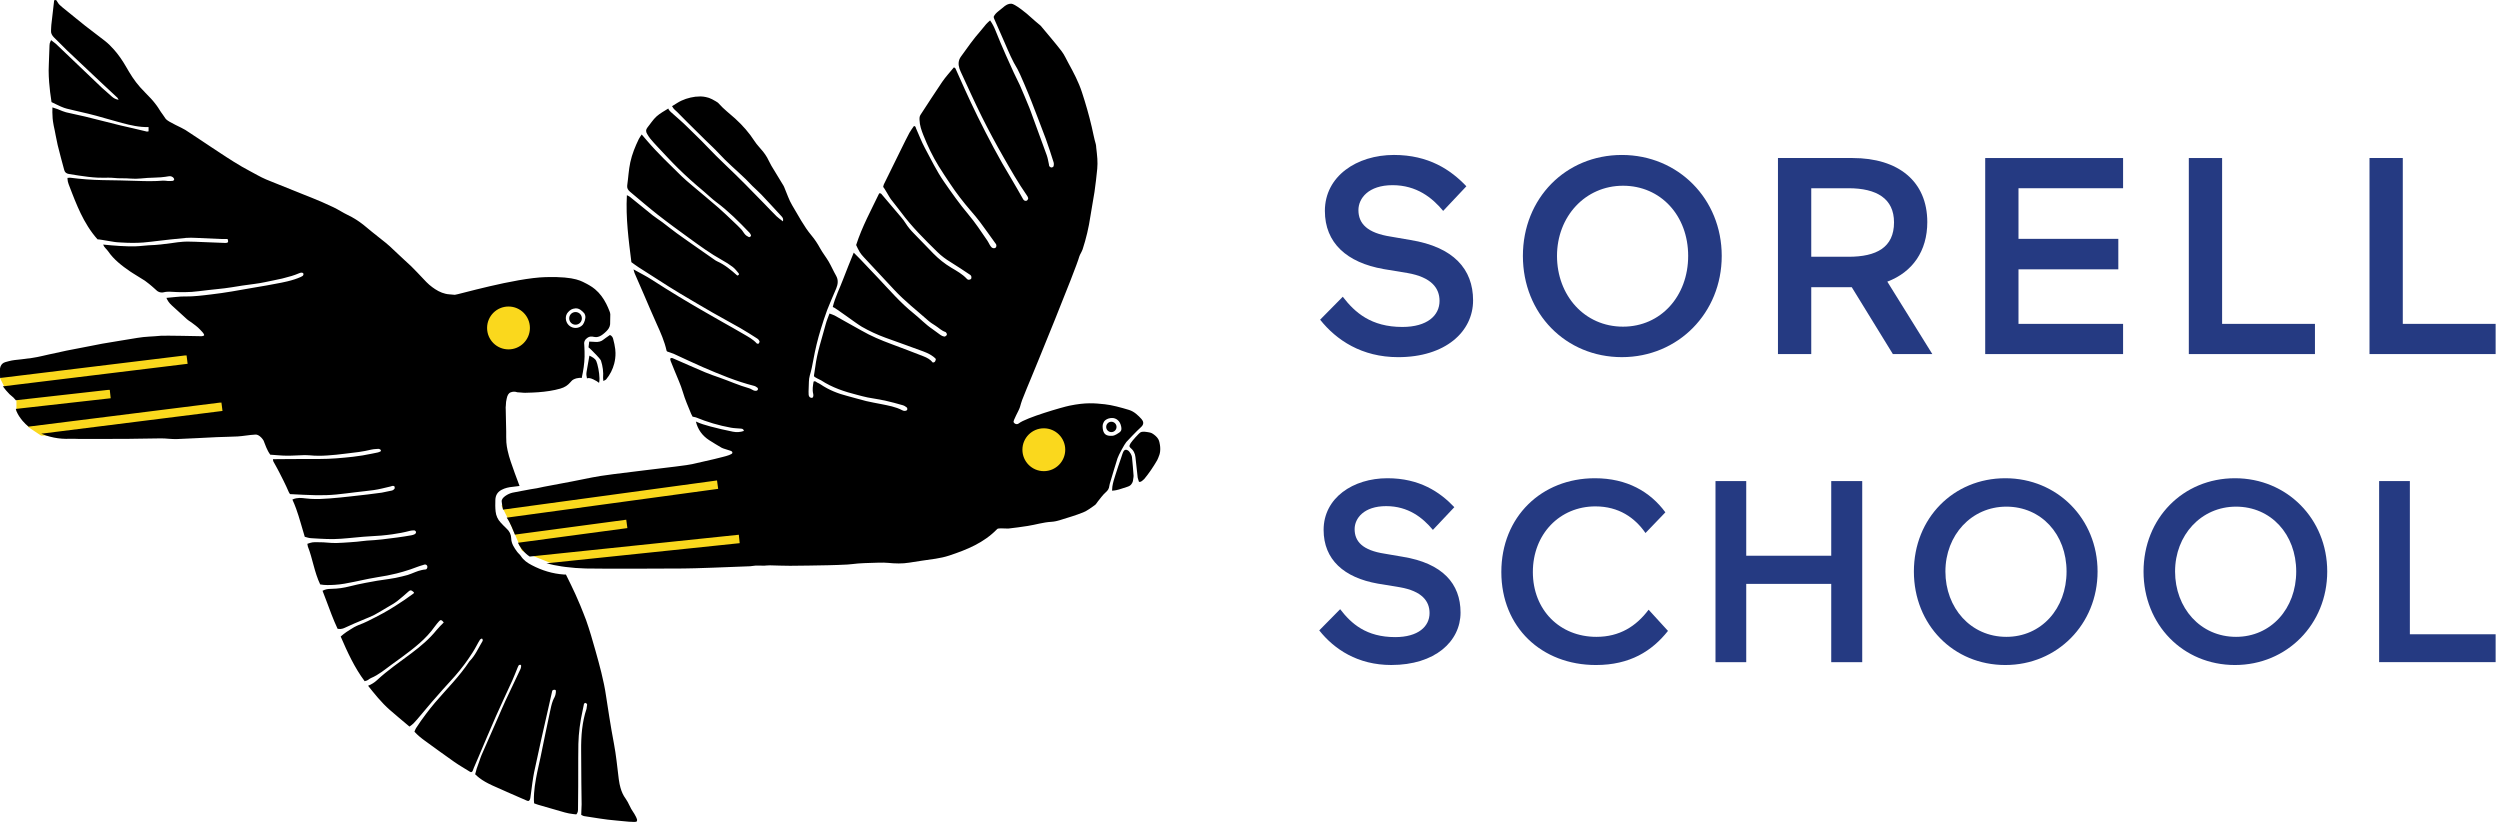 <svg xmlns="http://www.w3.org/2000/svg" width="146" height="48" viewBox="0 0 146 48" fill="none"><g clip-path="url(#clip0_40_3267)"><circle cx="60.96" cy="26.88" r="1.92" fill="#FAD81D"></circle><circle cx="29.76" cy="19.68" r="1.92" fill="#FAD81D"></circle><path d="M29.76 30.48L29.28 29.52L42.48 27.6L46.32 30.72L42.24 32.64L32.16 32.88L30.96 32.4L30.48 32.16L29.76 30.48Z" fill="#FAD81D"></path><path d="M0 22.08L1.68 21.36L7.68 20.16L11.04 20.4L13.68 20.88L15.12 22.8L14.4 25.2L2.4 25.44L1.68 24.96L0.96 24V23.28L0.24 22.56L0 22.08Z" fill="#FAD81D"></path><path d="M80.802 15.713C78.663 15.338 77.373 14.194 77.373 12.317C77.373 10.291 79.234 9.049 81.406 9.049C83.431 9.049 84.722 9.915 85.636 10.879L84.281 12.317C83.644 11.548 82.73 10.814 81.325 10.814C79.92 10.814 79.332 11.582 79.332 12.268C79.332 13.052 79.838 13.607 81.228 13.819L82.37 14.016C84.885 14.424 86.028 15.714 86.028 17.543C86.028 19.372 84.412 20.858 81.652 20.858C79.528 20.858 78.043 19.862 77.095 18.67L78.418 17.33C79.12 18.245 80.068 19.094 81.897 19.094C83.351 19.094 84.069 18.424 84.069 17.575C84.069 16.824 83.595 16.187 82.191 15.943L80.802 15.714V15.713Z" fill="#253A82"></path><path d="M94.784 19.077C96.988 19.077 98.589 17.297 98.589 14.945C98.589 12.593 96.988 10.847 94.784 10.847C92.58 10.847 90.929 12.643 90.929 14.945C90.929 17.247 92.53 19.077 94.784 19.077ZM94.718 9.05C98.001 9.05 100.549 11.615 100.549 14.946C100.549 18.276 98.001 20.857 94.718 20.857C91.436 20.857 88.937 18.31 88.937 14.946C88.937 11.581 91.436 9.05 94.718 9.05Z" fill="#253A82"></path><path d="M105.777 10.993V14.995H107.949C109.582 14.995 110.611 14.455 110.611 12.986C110.611 11.597 109.599 10.993 107.949 10.993H105.777ZM108.145 16.774H105.777V20.678H103.833V9.229H108.194C110.856 9.229 112.554 10.585 112.554 12.969C112.554 14.668 111.688 15.893 110.219 16.448L112.848 20.678H110.544L108.144 16.774H108.145Z" fill="#253A82"></path><path d="M115.936 9.229H123.988V10.993H117.88V13.949H123.71V15.729H117.88V18.914H123.988V20.678H115.936V9.229Z" fill="#253A82"></path><path d="M127.827 9.229H129.771V18.914H135.193V20.678H127.827V9.229Z" fill="#253A82"></path><path d="M138.379 9.229H140.323V18.914H145.745V20.678H138.379V9.229Z" fill="#253A82"></path><path d="M80.467 34.084C78.49 33.737 77.299 32.681 77.299 30.946C77.299 29.075 79.019 27.929 81.025 27.929C82.897 27.929 84.089 28.728 84.933 29.619L83.681 30.946C83.092 30.237 82.248 29.558 80.951 29.558C79.653 29.558 79.11 30.267 79.11 30.901C79.11 31.625 79.578 32.138 80.86 32.334L81.917 32.515C84.24 32.892 85.296 34.084 85.296 35.773C85.296 37.462 83.802 38.836 81.252 38.836C79.29 38.836 77.918 37.916 77.044 36.815L78.265 35.577C78.913 36.422 79.789 37.207 81.479 37.207C82.821 37.207 83.486 36.588 83.486 35.804C83.486 35.11 83.048 34.522 81.751 34.295L80.468 34.084H80.467Z" fill="#253A82"></path><path d="M97.409 36.846C96.475 38.022 95.192 38.837 93.201 38.837C90.032 38.837 87.678 36.634 87.678 33.406C87.678 30.177 90.032 27.929 93.14 27.929C95.011 27.929 96.369 28.712 97.258 29.92L96.097 31.128C95.479 30.238 94.543 29.573 93.171 29.573C91.089 29.573 89.519 31.188 89.519 33.406C89.519 35.623 91.089 37.192 93.231 37.192C94.588 37.192 95.554 36.573 96.279 35.607L97.41 36.845L97.409 36.846Z" fill="#253A82"></path><path d="M106.944 34.099H101.98V38.671H100.185V28.095H101.98V32.455H106.944V28.095H108.754V38.671H106.944V34.099Z" fill="#253A82"></path><path d="M117.172 37.192C119.209 37.192 120.687 35.548 120.687 33.375C120.687 31.202 119.209 29.588 117.172 29.588C115.136 29.588 113.612 31.248 113.612 33.375C113.612 35.503 115.09 37.192 117.172 37.192ZM117.111 27.929C120.144 27.929 122.498 30.297 122.498 33.375C122.498 36.453 120.144 38.837 117.111 38.837C114.079 38.837 111.771 36.484 111.771 33.375C111.771 30.267 114.079 27.929 117.111 27.929Z" fill="#253A82"></path><path d="M130.584 37.192C132.621 37.192 134.099 35.548 134.099 33.375C134.099 31.202 132.621 29.588 130.584 29.588C128.548 29.588 127.024 31.248 127.024 33.375C127.024 35.503 128.502 37.192 130.584 37.192ZM130.523 27.929C133.555 27.929 135.91 30.297 135.91 33.375C135.91 36.453 133.556 38.837 130.523 38.837C127.49 38.837 125.183 36.484 125.183 33.375C125.183 30.267 127.491 27.929 130.523 27.929Z" fill="#253A82"></path><path d="M138.941 28.095H140.736V37.041H145.745V38.67H138.941V28.095Z" fill="#253A82"></path><path d="M65.199 25.367C65.124 25.411 65.034 25.448 64.947 25.452C64.579 25.474 64.436 25.335 64.399 25.012C64.377 24.814 64.413 24.739 64.478 24.619C64.501 24.584 64.531 24.556 64.562 24.531C64.669 24.448 64.814 24.411 64.942 24.411C65.171 24.409 65.399 24.56 65.471 24.884C65.534 25.164 65.452 25.219 65.199 25.367ZM60.959 27.515C60.269 27.515 59.709 26.956 59.709 26.264C59.709 25.572 60.269 25.013 60.959 25.013C61.65 25.013 62.21 25.573 62.21 26.264C62.21 26.954 61.65 27.515 60.959 27.515ZM66.679 24.489C66.468 24.258 66.24 24.034 65.935 23.94C65.466 23.797 64.934 23.653 64.523 23.609C63.907 23.545 63.42 23.495 62.455 23.692C62.044 23.776 59.922 24.391 59.502 24.723C59.451 24.764 59.394 24.776 59.341 24.765C59.285 24.755 59.233 24.72 59.197 24.659C59.146 24.567 59.494 24.005 59.566 23.772C59.608 23.635 59.639 23.495 59.692 23.363C59.869 22.916 60.048 22.471 60.236 22.029C60.322 21.828 62.838 15.703 63.03 14.983C63.049 14.909 63.094 14.842 63.128 14.772C63.161 14.701 63.201 14.633 63.225 14.56C63.431 13.931 63.582 13.289 63.679 12.633C63.748 12.158 63.848 11.687 63.918 11.212C63.983 10.762 64.034 10.31 64.079 9.858C64.098 9.666 64.095 9.469 64.085 9.274C64.073 9.054 64.042 8.835 64.019 8.616C64.012 8.551 64.014 8.484 63.995 8.422C63.896 8.087 63.835 7.741 63.755 7.4C63.596 6.72 63.402 6.047 63.183 5.381C62.989 4.786 62.698 4.236 62.398 3.691C62.266 3.452 62.157 3.196 61.993 2.983C61.605 2.481 61.189 2 60.783 1.512C60.749 1.473 60.704 1.443 60.665 1.41C60.528 1.292 60.385 1.179 60.253 1.054C59.891 0.713 59.243 0.217 59.06 0.216C58.876 0.215 58.75 0.281 58.541 0.466C58.462 0.535 58.379 0.595 58.298 0.662C58.188 0.752 58.084 0.849 58.029 0.984C58.041 1.029 58.046 1.068 58.062 1.102C58.265 1.566 58.471 2.029 58.673 2.493C58.901 3.017 59.117 3.546 59.422 4.035C59.531 4.211 60.065 5.475 60.237 5.923C60.515 6.651 60.803 7.376 61.074 8.108C61.24 8.558 61.382 9.017 61.529 9.474C61.552 9.545 61.548 9.63 61.532 9.703C61.523 9.738 61.458 9.779 61.417 9.781C61.415 9.781 61.414 9.78 61.412 9.78C61.41 9.78 61.409 9.781 61.407 9.781C61.366 9.783 61.315 9.746 61.284 9.712C61.262 9.687 61.268 9.639 61.258 9.601C61.218 9.424 61.193 9.243 61.132 9.072C60.857 8.302 60.572 7.535 60.29 6.766C60.232 6.607 60.178 6.447 60.114 6.291C59.931 5.848 59.749 5.402 59.554 4.963C59.502 4.847 59.264 4.378 59.209 4.252C59.06 3.906 58.894 3.569 58.745 3.224C58.531 2.736 58.319 2.246 58.124 1.751C58.047 1.556 57.952 1.38 57.822 1.192C57.741 1.266 57.663 1.328 57.599 1.4C57.488 1.527 57.388 1.664 57.277 1.791C56.854 2.269 56.488 2.791 56.117 3.308C55.958 3.531 55.955 3.763 56.032 4.007C56.051 4.069 56.078 4.13 56.105 4.188C56.517 5.071 56.913 5.963 57.348 6.835C57.742 7.625 58.161 8.403 58.599 9.169C59.03 9.925 59.462 10.681 59.959 11.397C59.995 11.45 60.034 11.507 60.046 11.567C60.053 11.606 60.022 11.665 59.99 11.698C59.963 11.725 59.932 11.733 59.9 11.73C59.867 11.73 59.835 11.72 59.804 11.698C59.784 11.683 59.767 11.661 59.754 11.64C59.521 11.235 59.297 10.824 59.055 10.426C58.337 9.249 57.7 8.028 57.088 6.793C56.828 6.27 56.585 5.737 56.34 5.206C56.155 4.805 55.981 4.401 55.799 3.999C55.787 3.973 55.747 3.957 55.709 3.933C55.475 4.22 55.226 4.486 55.023 4.783C54.59 5.416 54.18 6.066 53.758 6.706C53.696 6.799 53.696 6.892 53.7 7C53.708 7.319 53.813 7.61 53.927 7.899C54.177 8.527 54.468 9.137 54.823 9.712C55.033 10.055 55.26 10.388 55.483 10.723C55.849 11.277 56.254 11.801 56.688 12.304C56.875 12.519 57.061 12.737 57.232 12.966C57.527 13.361 57.811 13.765 58.099 14.165C58.123 14.196 58.149 14.226 58.168 14.258C58.207 14.326 58.19 14.441 58.135 14.472C58.096 14.494 58.055 14.5 58.018 14.494C57.979 14.49 57.941 14.474 57.909 14.445C57.863 14.403 57.83 14.345 57.796 14.29C57.75 14.213 57.714 14.129 57.663 14.055C57.304 13.529 56.955 12.999 56.542 12.51C56.032 11.905 55.576 11.256 55.125 10.605C54.694 9.983 54.37 9.301 54.011 8.639C53.814 8.274 53.67 7.882 53.499 7.503C53.475 7.452 53.487 7.374 53.377 7.357C53.292 7.483 53.187 7.614 53.109 7.758C52.949 8.056 52.802 8.361 52.652 8.664C52.306 9.363 51.962 10.062 51.619 10.763C51.598 10.807 51.593 10.858 51.577 10.92C51.638 10.961 51.944 11.524 52.02 11.625C52.216 11.884 52.426 12.133 52.62 12.394C53.248 13.246 53.998 13.985 54.751 14.724C54.983 14.952 55.244 15.143 55.524 15.313C55.91 15.549 56.285 15.805 56.663 16.055C56.693 16.075 56.72 16.115 56.727 16.149C56.734 16.195 56.734 16.257 56.709 16.286C56.681 16.32 56.62 16.337 56.572 16.339C56.572 16.339 56.57 16.337 56.569 16.337C56.568 16.337 56.566 16.338 56.563 16.338C56.531 16.339 56.489 16.312 56.465 16.285C56.204 16.004 55.871 15.822 55.549 15.63C55.167 15.4 54.823 15.125 54.512 14.81C54.129 14.423 53.759 14.023 53.374 13.637C53.19 13.451 53.024 13.254 52.884 13.033C52.809 12.912 52.721 12.797 52.629 12.689C52.261 12.252 51.891 11.817 51.519 11.382C51.49 11.348 51.465 11.302 51.407 11.29C51.389 11.288 51.37 11.288 51.344 11.292C50.877 12.268 50.346 13.233 49.999 14.309C50.06 14.434 50.12 14.578 50.202 14.71C50.268 14.82 50.353 14.92 50.441 15.015C51.034 15.653 51.629 16.289 52.223 16.926C52.835 17.585 53.547 18.135 54.217 18.73C54.342 18.841 54.489 18.93 54.631 19.021C54.826 19.145 54.989 19.32 55.219 19.39C55.23 19.393 55.239 19.407 55.247 19.417C55.289 19.47 55.325 19.531 55.273 19.59C55.244 19.624 55.184 19.661 55.145 19.654C55.144 19.654 55.143 19.653 55.142 19.653C55.141 19.653 55.138 19.655 55.136 19.654C55.063 19.642 54.989 19.608 54.928 19.565C54.768 19.456 54.618 19.33 54.458 19.222C54.056 18.952 53.726 18.598 53.352 18.298C52.587 17.686 51.953 16.944 51.283 16.237C50.934 15.87 50.587 15.501 50.237 15.135C50.116 15.008 49.989 14.886 49.858 14.754C49.649 15.277 49.434 15.786 49.241 16.303C49.044 16.833 48.776 17.339 48.633 17.927C48.748 17.938 50.015 18.902 50.33 19.082C50.771 19.334 51.231 19.548 51.709 19.722C52.441 19.989 53.177 20.245 53.907 20.518C54.184 20.622 54.455 20.748 54.655 20.965C54.633 21.077 54.612 21.165 54.483 21.171C54.482 21.17 54.482 21.17 54.481 21.169C54.478 21.169 54.477 21.171 54.474 21.171C54.336 20.996 54.143 20.89 53.937 20.81C53.307 20.566 52.678 20.322 52.043 20.088C51.445 19.867 50.86 19.622 50.307 19.302C49.993 19.122 49.673 18.949 49.356 18.771C49.152 18.657 48.952 18.537 48.746 18.427C48.658 18.382 48.56 18.354 48.442 18.309C48.361 18.533 48.273 18.735 48.218 18.945C47.999 19.773 47.716 20.585 47.61 21.441C47.59 21.606 47.54 21.863 47.535 21.931C47.54 21.965 47.549 21.996 47.571 22.011H47.571C47.652 22.067 47.78 22.124 47.87 22.171C47.903 22.186 47.932 22.198 47.948 22.209C48.598 22.637 49.323 22.876 50.069 23.063C50.27 23.114 50.47 23.172 50.673 23.212C51.005 23.277 51.341 23.319 51.67 23.391C52.026 23.469 52.376 23.567 52.725 23.666C52.809 23.69 52.89 23.743 52.959 23.799C52.986 23.822 52.996 23.901 52.978 23.936C52.959 23.971 52.896 23.995 52.852 23.997C52.85 23.998 52.847 23.997 52.845 23.997H52.843C52.794 24.001 52.737 23.983 52.693 23.96C52.308 23.755 51.885 23.686 51.466 23.6C51.173 23.539 50.877 23.494 50.587 23.423C50.221 23.334 49.862 23.221 49.497 23.128C48.938 22.986 48.411 22.777 47.931 22.453C47.867 22.409 47.797 22.375 47.726 22.342C47.679 22.32 47.64 22.269 47.581 22.266C47.561 22.267 47.539 22.272 47.513 22.286C47.476 22.516 47.429 22.755 47.492 23.002C47.504 23.05 47.504 23.106 47.493 23.154C47.485 23.186 47.449 23.235 47.425 23.236C47.422 23.236 47.419 23.235 47.417 23.235C47.416 23.235 47.416 23.236 47.415 23.236C47.371 23.238 47.314 23.22 47.283 23.19C47.25 23.157 47.227 23.101 47.225 23.054C47.218 22.925 47.219 22.794 47.227 22.665C47.242 22.419 47.224 22.162 47.292 21.93C47.382 21.631 47.442 21.328 47.498 21.022C47.609 20.409 47.754 19.802 47.939 19.207C48.055 18.836 48.17 18.462 48.309 18.098C48.471 17.675 48.662 17.262 48.836 16.843C48.938 16.594 48.969 16.349 48.825 16.097C48.671 15.829 48.549 15.543 48.394 15.276C48.236 15.008 48.039 14.765 47.891 14.494C47.746 14.23 47.583 13.979 47.391 13.751C46.937 13.211 46.623 12.582 46.261 11.985C46.075 11.677 45.966 11.322 45.822 10.99C45.802 10.942 45.785 10.892 45.759 10.848C45.523 10.459 45.283 10.074 45.051 9.683C44.959 9.528 44.89 9.358 44.8 9.201C44.729 9.078 44.648 8.96 44.56 8.85C44.399 8.646 44.207 8.464 44.068 8.246C43.75 7.751 43.363 7.316 42.931 6.922C42.614 6.634 42.267 6.378 41.983 6.054C41.957 6.026 41.93 5.993 41.897 5.976C41.887 5.97 41.744 5.874 41.58 5.792C41.573 5.789 41.564 5.785 41.556 5.783C41.511 5.761 41.465 5.74 41.419 5.723C41.404 5.718 41.39 5.714 41.374 5.708C41.169 5.644 40.96 5.629 40.919 5.631C40.817 5.646 40.711 5.634 40.608 5.648C40.232 5.699 39.874 5.809 39.55 6.013C39.446 6.077 39.343 6.141 39.24 6.206C39.249 6.216 39.263 6.218 39.269 6.232C39.333 6.367 39.451 6.448 39.554 6.547C39.75 6.737 39.936 6.936 40.129 7.128C40.487 7.486 40.848 7.84 41.208 8.195C41.458 8.441 41.72 8.676 41.957 8.934C42.458 9.483 43.027 9.957 43.56 10.471C43.69 10.598 43.81 10.734 43.94 10.862C44.115 11.034 44.302 11.194 44.471 11.372C44.856 11.778 45.233 12.19 45.612 12.601C45.678 12.674 45.766 12.741 45.723 12.927C45.573 12.81 45.453 12.733 45.353 12.634C45.103 12.389 44.864 12.131 44.619 11.88C44.257 11.509 43.892 11.138 43.529 10.768C42.784 10.007 41.986 9.301 41.256 8.524C40.903 8.147 40.518 7.796 40.153 7.428C39.843 7.116 39.501 6.835 39.175 6.54C39.128 6.497 39.086 6.446 39.049 6.393C39.038 6.376 39.031 6.357 39.03 6.337C38.795 6.482 38.549 6.616 38.345 6.796C38.136 6.982 37.986 7.234 37.806 7.453C37.708 7.573 37.716 7.693 37.788 7.814C37.849 7.914 37.908 8.017 37.983 8.105C38.116 8.265 38.255 8.419 38.398 8.57C38.8 8.995 39.193 9.428 39.61 9.837C40.083 10.301 40.577 10.742 41.087 11.166C41.337 11.374 41.566 11.607 41.828 11.8C42.54 12.33 43.163 12.956 43.774 13.595C43.808 13.631 43.833 13.679 43.853 13.725C43.863 13.745 43.86 13.786 43.846 13.798C43.819 13.823 43.768 13.857 43.748 13.847C43.748 13.846 43.747 13.845 43.745 13.845C43.744 13.845 43.74 13.847 43.739 13.847C43.661 13.808 43.579 13.764 43.521 13.701C43.433 13.607 43.375 13.487 43.288 13.393C43.147 13.241 42.995 13.099 42.844 12.956C42.551 12.68 42.264 12.397 41.96 12.133C41.45 11.69 40.927 11.261 40.411 10.824C40.203 10.647 39.992 10.473 39.797 10.283C39.112 9.608 38.411 8.948 37.785 8.215C37.689 8.102 37.593 7.99 37.476 7.854C37.408 7.959 37.344 8.039 37.303 8.126C37.094 8.558 36.914 8.996 36.81 9.475C36.713 9.923 36.694 10.373 36.63 10.821C36.606 10.98 36.673 11.097 36.791 11.195C37.33 11.644 37.86 12.105 38.412 12.538C39.015 13.011 39.636 13.462 40.256 13.912C40.876 14.363 41.495 14.815 42.167 15.188C42.383 15.307 42.594 15.439 42.789 15.588C42.921 15.689 43.026 15.825 43.133 15.955C43.19 16.025 43.14 16.07 43.065 16.091C43.063 16.09 43.063 16.089 43.062 16.089C43.06 16.089 43.058 16.09 43.056 16.091C42.695 15.771 42.33 15.461 41.883 15.263C41.813 15.233 41.748 15.185 41.685 15.14C41.386 14.933 41.087 14.725 40.79 14.515C40.366 14.217 39.938 13.922 39.518 13.617C39.234 13.412 38.963 13.189 38.682 12.978C38.495 12.838 38.295 12.716 38.112 12.571C37.665 12.215 37.225 11.85 36.781 11.491C36.738 11.456 36.683 11.437 36.61 11.399C36.538 12.74 36.714 14.023 36.873 15.311C37.019 15.415 37.152 15.518 37.294 15.609C37.884 15.989 38.475 16.366 39.067 16.742C39.286 16.88 39.507 17.017 39.73 17.149C40.357 17.519 40.981 17.892 41.612 18.254C42.152 18.564 42.703 18.855 43.243 19.165C43.582 19.36 43.909 19.571 44.238 19.781C44.289 19.814 44.335 19.872 44.355 19.928C44.367 19.965 44.337 20.027 44.308 20.064C44.3 20.072 44.278 20.074 44.254 20.073C44.229 20.073 44.204 20.068 44.194 20.056C43.982 19.817 43.703 19.673 43.435 19.515C43.033 19.276 42.623 19.051 42.217 18.82C41.833 18.602 41.449 18.384 41.068 18.163C40.595 17.888 40.123 17.615 39.657 17.331C39.125 17.007 38.595 16.679 38.072 16.339C37.742 16.123 37.389 15.953 36.998 15.732C37.028 15.842 37.038 15.903 37.062 15.957C37.238 16.362 37.416 16.765 37.591 17.171C37.844 17.752 38.086 18.339 38.35 18.917C38.582 19.426 38.807 19.934 38.929 20.484C38.934 20.506 38.961 20.523 38.964 20.528C39.112 20.582 39.249 20.62 39.377 20.678C39.933 20.929 40.482 21.198 41.043 21.44C42.022 21.861 43.005 22.273 44.043 22.536C44.114 22.554 44.18 22.602 44.24 22.647C44.262 22.665 44.271 22.721 44.261 22.752C44.251 22.782 44.212 22.815 44.181 22.82C44.179 22.821 44.175 22.82 44.173 22.82C44.173 22.82 44.173 22.82 44.172 22.82C44.125 22.829 44.068 22.824 44.023 22.806C43.928 22.767 43.842 22.7 43.744 22.673C43.154 22.509 42.598 22.255 42.023 22.053C41.741 21.954 41.457 21.859 41.182 21.743C40.56 21.48 39.944 21.205 39.324 20.936C39.296 20.924 39.268 20.91 39.237 20.906C39.207 20.905 39.175 20.913 39.139 20.946C39.146 20.984 39.147 21.036 39.165 21.08C39.24 21.275 39.322 21.465 39.399 21.658C39.562 22.068 39.754 22.47 39.878 22.892C40.006 23.331 40.191 23.745 40.362 24.166C40.386 24.225 40.414 24.28 40.446 24.332C40.511 24.344 40.559 24.353 40.606 24.367C40.616 24.37 40.631 24.37 40.64 24.375C41.301 24.649 41.984 24.849 42.688 24.977C42.878 25.012 43.074 25.012 43.267 25.031C43.335 25.038 43.404 25.046 43.432 25.132C43.435 25.143 43.441 25.151 43.443 25.167C43.236 25.241 43.015 25.253 42.803 25.211C42.359 25.122 41.916 25.021 41.478 24.903C41.194 24.825 40.907 24.745 40.64 24.617C40.75 25.079 41.01 25.442 41.414 25.705C41.653 25.86 41.899 26.004 42.144 26.149C42.232 26.201 42.573 26.286 42.655 26.322C42.73 26.352 42.78 26.374 42.77 26.453C42.759 26.533 42.469 26.624 42.188 26.691C41.587 26.853 40.702 27.031 40.425 27.105C39.994 27.22 35.509 27.679 34.589 27.881C34.089 27.991 32.834 28.227 31.751 28.429C31.738 28.433 31.724 28.436 31.71 28.438C31.474 28.496 31.235 28.537 30.995 28.571C30.88 28.592 30.771 28.613 30.67 28.632C30.593 28.646 30.525 28.659 30.458 28.671C30.181 28.723 29.986 28.76 29.932 28.772C29.673 28.829 29.27 29.059 29.299 29.29C29.315 29.414 29.332 29.587 29.375 29.762L41.874 28.058L41.941 28.549L29.592 30.231C29.697 30.378 29.791 30.566 29.875 30.753C29.94 30.897 29.999 31.041 30.046 31.159C30.053 31.177 30.061 31.202 30.068 31.222L36.573 30.351L36.639 30.841L30.248 31.697C30.355 31.927 30.52 32.182 30.821 32.423C30.855 32.451 30.896 32.477 30.936 32.503L43.147 31.229L43.198 31.721L31.913 32.898C32.187 32.971 32.488 33.032 32.804 33.079C32.88 33.09 32.957 33.1 33.035 33.111C33.419 33.16 33.817 33.191 34.213 33.2C35.593 33.228 39.072 33.2 39.905 33.2C40.491 33.2 42.602 33.118 43.806 33.069C43.988 33.049 44.128 33.031 44.128 33.031L44.655 33.034C44.655 33.034 44.862 33.014 44.966 33.016H44.975C45.363 33.023 45.752 33.044 46.139 33.042C46.878 33.038 47.617 33.024 48.356 33.01C48.733 33.002 49.11 32.989 49.486 32.969C49.693 32.959 49.899 32.923 50.106 32.908C50.351 32.891 50.599 32.879 50.845 32.874C51.016 32.871 51.188 32.862 51.358 32.858C51.529 32.855 51.699 32.856 51.867 32.872C52.074 32.892 52.279 32.906 52.485 32.906C52.69 32.906 52.896 32.893 53.101 32.859C53.345 32.818 53.588 32.781 53.833 32.745C54.372 32.664 54.915 32.617 55.438 32.443C56.469 32.101 57.462 31.699 58.236 30.895C58.264 30.866 58.351 30.857 58.454 30.856C58.584 30.854 58.742 30.866 58.841 30.867C58.865 30.868 58.885 30.867 58.899 30.866C59.274 30.825 59.647 30.773 60.02 30.715C60.481 30.644 60.929 30.499 61.401 30.474C61.581 30.465 61.761 30.419 61.934 30.365C62.38 30.227 62.829 30.096 63.26 29.922C63.506 29.823 63.724 29.647 63.945 29.494C64.015 29.446 64.055 29.355 64.113 29.287C64.262 29.107 64.394 28.909 64.567 28.758C64.697 28.647 64.77 28.534 64.786 28.37C64.795 28.294 64.821 28.219 64.843 28.145C64.981 27.685 65.114 27.224 65.261 26.767C65.322 26.578 65.679 25.922 65.779 25.813C65.879 25.705 66.349 25.203 66.639 24.94C66.792 24.801 66.807 24.639 66.675 24.494" fill="black"></path><path d="M28.446 19.152C28.446 18.461 29.006 17.901 29.697 17.901C30.387 17.901 30.947 18.461 30.947 19.152C30.947 19.843 30.388 20.404 29.697 20.404C29.006 20.404 28.446 19.844 28.446 19.152ZM33.183 18.222C33.293 18.109 33.388 18.026 33.612 18.008C33.835 17.991 34.019 18.181 34.117 18.293C34.155 18.336 34.165 18.404 34.179 18.438C34.215 18.592 34.131 18.831 34.034 18.966C33.824 19.201 33.457 19.216 33.225 19.001C33.007 18.797 32.975 18.435 33.183 18.222ZM0.924 23.375L6.343 22.766L6.345 22.774L6.41 22.766L6.465 23.258L0.921 23.881L0.921 23.88C0.972 24.081 1.079 24.265 1.21 24.44C1.244 24.486 1.28 24.531 1.317 24.577C1.322 24.583 1.328 24.587 1.332 24.593C1.433 24.714 1.546 24.819 1.666 24.915L12.867 23.509V23.517L12.932 23.509L12.994 23.999L2.409 25.328C2.505 25.366 2.601 25.406 2.698 25.437C2.998 25.533 3.305 25.596 3.619 25.619C3.697 25.625 3.776 25.628 3.856 25.629C3.935 25.63 4.015 25.628 4.096 25.625H4.097C4.26 25.616 4.424 25.633 4.588 25.633C5.205 25.633 5.821 25.632 6.437 25.632C6.745 25.632 7.054 25.633 7.362 25.631C7.531 25.63 7.7 25.627 7.87 25.623C8.383 25.615 8.897 25.603 9.411 25.601C9.563 25.601 9.714 25.613 9.866 25.625C9.942 25.631 10.018 25.636 10.094 25.639C10.168 25.643 10.245 25.644 10.32 25.642C10.731 25.627 11.142 25.606 11.553 25.585C11.925 25.566 12.297 25.545 12.67 25.529C13.074 25.509 13.48 25.513 13.884 25.488C14.224 25.466 14.559 25.398 14.9 25.381H14.901C15.003 25.37 15.098 25.417 15.176 25.479C15.31 25.581 15.391 25.727 15.393 25.73H15.393C15.419 25.795 15.445 25.863 15.471 25.93C15.523 26.067 15.578 26.207 15.653 26.346C15.691 26.416 15.734 26.486 15.784 26.554C15.862 26.558 15.943 26.565 16.021 26.571C16.108 26.578 16.193 26.584 16.282 26.59C16.435 26.602 16.589 26.611 16.745 26.612C16.928 26.614 17.112 26.607 17.295 26.598C17.465 26.59 17.634 26.581 17.805 26.578C17.893 26.577 17.981 26.582 18.07 26.589C18.158 26.596 18.247 26.604 18.336 26.609C18.684 26.627 19.031 26.611 19.377 26.577C19.425 26.571 19.475 26.571 19.524 26.565C19.557 26.562 19.59 26.562 19.622 26.557C19.657 26.552 19.692 26.549 19.727 26.545C19.891 26.525 20.055 26.506 20.219 26.488C20.465 26.461 20.711 26.433 20.956 26.397C21.201 26.361 21.445 26.317 21.686 26.257C21.775 26.235 21.867 26.228 21.959 26.222C22.006 26.219 22.053 26.216 22.1 26.213C22.125 26.211 22.152 26.222 22.178 26.235C22.187 26.24 22.196 26.242 22.205 26.247C22.217 26.254 22.23 26.27 22.238 26.285C22.241 26.293 22.246 26.3 22.246 26.305C22.247 26.315 22.243 26.329 22.238 26.341C22.231 26.353 22.223 26.364 22.215 26.369C22.181 26.387 22.143 26.398 22.106 26.41C22.096 26.413 22.087 26.418 22.076 26.421C21.957 26.449 21.835 26.471 21.715 26.495C21.354 26.57 20.991 26.634 20.622 26.674C19.967 26.746 19.314 26.806 18.655 26.805C18.237 26.805 17.82 26.805 17.401 26.807C17.163 26.807 16.925 26.809 16.684 26.811C16.44 26.812 16.193 26.814 15.94 26.817C15.949 26.864 15.944 26.915 15.965 26.951C16.083 27.155 16.193 27.364 16.304 27.573C16.391 27.737 16.474 27.902 16.555 28.069C16.663 28.292 16.773 28.515 16.869 28.745C16.887 28.789 16.922 28.828 16.94 28.856C17.202 28.867 17.459 28.882 17.713 28.894C17.756 28.896 17.797 28.896 17.839 28.899C18.051 28.909 18.262 28.918 18.472 28.921C18.863 28.926 19.257 28.917 19.647 28.878C20.023 28.842 20.397 28.79 20.771 28.746C21.125 28.703 21.479 28.669 21.832 28.62C22.157 28.576 22.475 28.484 22.795 28.413C22.844 28.402 22.892 28.377 22.94 28.374C22.973 28.371 23.022 28.386 23.035 28.406C23.036 28.407 23.04 28.407 23.04 28.409C23.045 28.42 23.046 28.436 23.048 28.451L23.048 28.453C23.054 28.488 23.054 28.525 23.038 28.546C23.022 28.567 22.999 28.588 22.974 28.606C22.969 28.61 22.963 28.613 22.957 28.616C22.945 28.623 22.933 28.629 22.922 28.636C22.911 28.641 22.9 28.645 22.888 28.648C22.784 28.674 22.68 28.691 22.576 28.712C22.481 28.732 22.388 28.756 22.293 28.771C22.11 28.799 21.925 28.82 21.74 28.842C21.648 28.854 21.557 28.869 21.464 28.878C21.131 28.915 20.797 28.953 20.463 28.991C20.054 29.037 19.646 29.08 19.236 29.11C18.877 29.138 18.516 29.155 18.153 29.134C18.046 29.128 17.939 29.119 17.833 29.105C17.779 29.098 17.724 29.092 17.668 29.087C17.546 29.075 17.421 29.075 17.295 29.101C17.221 29.116 17.148 29.138 17.075 29.174C17.156 29.349 17.228 29.526 17.293 29.705C17.489 30.243 17.627 30.798 17.798 31.349C17.914 31.377 18.021 31.419 18.132 31.427C18.16 31.429 18.189 31.43 18.219 31.433C18.518 31.454 18.817 31.468 19.116 31.479C19.382 31.49 19.647 31.48 19.913 31.463C20.054 31.454 20.196 31.442 20.337 31.428C20.472 31.416 20.607 31.402 20.743 31.39C21.058 31.359 21.373 31.331 21.69 31.315C21.879 31.306 22.068 31.294 22.258 31.278C22.476 31.259 22.695 31.233 22.912 31.203C23.256 31.155 23.599 31.091 23.937 31.002C24.021 30.98 24.113 30.971 24.2 30.976C24.235 30.979 24.291 31.032 24.296 31.068C24.302 31.106 24.268 31.168 24.233 31.19C24.169 31.226 24.093 31.249 24.019 31.262C23.74 31.315 23.458 31.351 23.177 31.392C22.595 31.475 22.01 31.543 21.422 31.572C21.413 31.572 21.405 31.574 21.397 31.575C21.217 31.586 21.038 31.621 20.858 31.635C20.717 31.646 20.575 31.656 20.434 31.668C20.172 31.687 19.908 31.705 19.645 31.712C19.461 31.718 19.276 31.701 19.09 31.687C19.024 31.681 18.956 31.675 18.889 31.672C18.807 31.668 18.725 31.668 18.642 31.667C18.559 31.666 18.478 31.665 18.395 31.663C18.295 31.661 18.2 31.68 18.105 31.707C18.053 31.722 18.001 31.736 17.949 31.759C17.954 31.788 17.959 31.809 17.963 31.833C17.966 31.86 17.969 31.892 17.978 31.915C18.12 32.274 18.214 32.648 18.316 33.023C18.418 33.398 18.528 33.771 18.699 34.13C18.613 33.951 18.543 33.768 18.482 33.582C18.543 33.768 18.614 33.951 18.699 34.13C18.833 34.156 18.97 34.166 19.108 34.167C19.247 34.169 19.386 34.162 19.527 34.155C19.536 34.154 19.545 34.154 19.554 34.153C19.933 34.132 20.304 34.056 20.675 33.98C20.799 33.953 20.922 33.927 21.045 33.902C21.38 33.834 21.714 33.758 22.051 33.707C22.428 33.652 22.799 33.579 23.165 33.489C23.288 33.459 23.409 33.423 23.531 33.389C23.822 33.304 24.11 33.211 24.393 33.098C24.484 33.062 24.579 33.035 24.674 33.007C24.713 32.996 24.751 32.98 24.79 32.97C24.809 32.966 24.828 32.964 24.846 32.968H24.848C24.876 32.973 24.901 32.987 24.92 33.007C24.939 33.027 24.954 33.052 24.957 33.081C24.96 33.101 24.959 33.122 24.956 33.142C24.952 33.163 24.945 33.182 24.936 33.199C24.917 33.233 24.888 33.256 24.852 33.258C24.77 33.261 24.692 33.276 24.615 33.294C24.488 33.322 24.365 33.364 24.245 33.412C24.1 33.47 23.955 33.532 23.806 33.579C23.701 33.612 23.594 33.635 23.489 33.661C23.227 33.727 22.962 33.781 22.696 33.816C22.244 33.874 21.796 33.95 21.349 34.038C21.039 34.099 20.73 34.162 20.422 34.242C20.081 34.33 19.73 34.383 19.374 34.387C19.552 34.385 19.729 34.37 19.903 34.345C19.729 34.37 19.552 34.384 19.374 34.387C19.36 34.387 19.347 34.39 19.333 34.39C19.168 34.391 19.007 34.408 18.836 34.501C18.909 34.688 18.98 34.875 19.05 35.061C19.259 35.621 19.463 36.181 19.714 36.719C19.734 36.726 19.753 36.727 19.773 36.729C19.845 36.741 19.914 36.733 19.98 36.717C20.028 36.706 20.077 36.69 20.124 36.667C20.126 36.666 20.13 36.664 20.134 36.663C20.313 36.577 20.494 36.498 20.677 36.418C20.905 36.318 21.136 36.221 21.367 36.127C21.44 36.097 21.512 36.066 21.585 36.037C21.678 35.999 21.769 35.956 21.859 35.91C21.876 35.901 21.893 35.891 21.91 35.882C22.16 35.748 22.402 35.593 22.647 35.451C22.834 35.344 23.022 35.237 23.192 35.108C23.308 35.02 23.419 34.926 23.528 34.831C23.637 34.734 23.745 34.638 23.856 34.544C23.9 34.507 23.932 34.484 23.964 34.478C23.995 34.471 24.026 34.481 24.068 34.508C24.096 34.527 24.13 34.553 24.171 34.588C24.175 34.591 24.175 34.606 24.172 34.621C24.17 34.636 24.163 34.65 24.156 34.656C23.807 34.915 23.447 35.159 23.079 35.39C22.849 35.535 22.617 35.68 22.376 35.808C22.497 35.744 22.616 35.676 22.732 35.605C22.616 35.676 22.498 35.744 22.376 35.808C22.081 35.963 21.789 36.124 21.487 36.269C21.311 36.354 21.131 36.434 20.946 36.501C20.906 36.515 20.868 36.534 20.831 36.552C20.779 36.575 20.729 36.6 20.679 36.628C20.524 36.716 20.374 36.82 20.223 36.915C20.107 36.988 20.006 37.085 19.896 37.173C20.29 38.085 20.702 38.987 21.299 39.785C21.311 39.778 21.32 39.771 21.336 39.769C21.476 39.753 21.553 39.646 21.666 39.598C22.116 39.41 22.481 39.096 22.868 38.814C23.073 38.666 23.278 38.519 23.481 38.369C24.183 37.851 24.874 37.32 25.385 36.596C25.466 36.482 25.556 36.376 25.648 36.272C25.73 36.179 25.8 36.199 25.915 36.352C25.778 36.494 25.629 36.63 25.504 36.785C25.081 37.313 24.567 37.744 24.032 38.146C23.345 38.662 22.635 39.145 22.004 39.733C21.862 39.865 21.694 39.967 21.496 40.049C21.583 40.158 21.67 40.268 21.758 40.376C21.812 40.441 21.867 40.506 21.921 40.571C21.972 40.633 22.022 40.694 22.074 40.754C22.143 40.833 22.215 40.908 22.285 40.985C22.326 41.028 22.364 41.073 22.405 41.116C22.519 41.233 22.637 41.347 22.76 41.455C23.109 41.761 23.466 42.056 23.817 42.352C23.849 42.378 23.881 42.406 23.913 42.432C24.003 42.375 24.082 42.31 24.155 42.24C24.158 42.237 24.161 42.233 24.164 42.23C24.233 42.162 24.296 42.092 24.358 42.016C24.647 41.666 24.94 41.319 25.237 40.975C25.289 40.914 25.344 40.856 25.397 40.795C25.692 40.455 25.989 40.116 26.297 39.785C26.675 39.376 27.029 38.947 27.345 38.489C27.518 38.239 27.684 37.984 27.828 37.714C27.894 37.592 27.96 37.469 28.035 37.352C28.043 37.34 28.057 37.332 28.071 37.325C28.097 37.31 28.123 37.299 28.145 37.287C28.147 37.288 28.147 37.289 28.148 37.29C28.148 37.29 28.146 37.288 28.145 37.287C28.146 37.288 28.147 37.289 28.148 37.289C28.16 37.301 28.169 37.314 28.175 37.325C28.176 37.326 28.176 37.327 28.177 37.328C28.183 37.339 28.186 37.349 28.188 37.361C28.189 37.368 28.193 37.376 28.193 37.383L28.193 37.385C28.193 37.385 28.194 37.387 28.194 37.388C28.192 37.42 28.177 37.448 28.162 37.474C28.124 37.536 28.089 37.599 28.054 37.662C28.014 37.734 27.972 37.805 27.933 37.877C27.897 37.942 27.86 38.008 27.823 38.073C27.708 38.267 27.583 38.453 27.419 38.615C27.13 39.055 26.797 39.461 26.451 39.855C26.105 40.249 25.746 40.634 25.406 41.032C25.226 41.244 25.053 41.463 24.886 41.684C24.68 41.956 24.483 42.234 24.298 42.521C24.278 42.553 24.262 42.586 24.247 42.621C24.233 42.657 24.22 42.694 24.203 42.731C24.386 42.933 24.592 43.099 24.807 43.255C25.381 43.669 25.951 44.091 26.532 44.496C26.678 44.598 26.828 44.693 26.979 44.785C27.136 44.882 27.292 44.974 27.439 45.066C27.46 45.081 27.478 45.087 27.495 45.091C27.601 45.113 27.633 44.935 27.667 44.855C27.667 44.855 27.667 44.853 27.667 44.853C27.767 44.62 27.867 44.387 27.967 44.154C28.297 43.375 28.626 42.595 28.965 41.821C29.27 41.126 29.601 40.441 29.914 39.75C29.915 39.749 29.916 39.747 29.916 39.745C30.029 39.494 30.127 39.235 30.231 38.98C30.244 38.948 30.259 38.916 30.276 38.884C30.283 38.872 30.288 38.858 30.299 38.848C30.309 38.836 30.327 38.83 30.346 38.827C30.365 38.824 30.384 38.824 30.401 38.824C30.408 38.825 30.417 38.835 30.425 38.848C30.433 38.86 30.438 38.875 30.436 38.885C30.435 38.904 30.431 38.923 30.429 38.942C30.423 38.985 30.416 39.027 30.399 39.065C30.109 39.682 29.812 40.297 29.523 40.915C29.373 41.236 29.238 41.562 29.095 41.886C28.769 42.627 28.441 43.367 28.117 44.109C28.072 44.213 28.04 44.323 28.002 44.43C27.948 44.584 27.888 44.736 27.837 44.892C27.825 44.932 27.814 44.975 27.804 45.017C27.786 45.084 27.768 45.149 27.749 45.217C27.825 45.293 27.905 45.362 27.986 45.425C28.21 45.6 28.455 45.73 28.707 45.848C28.73 45.858 28.751 45.869 28.775 45.88C29.442 46.184 30.117 46.472 30.789 46.766C30.117 46.472 29.443 46.184 28.775 45.88C29.442 46.183 30.117 46.472 30.789 46.766C30.8 46.77 30.815 46.77 30.827 46.772C30.84 46.773 30.852 46.776 30.865 46.778C30.918 46.75 30.944 46.709 30.958 46.662C30.973 46.615 30.976 46.564 30.983 46.516C30.997 46.427 31.009 46.338 31.02 46.249C31.045 46.062 31.067 45.874 31.094 45.689C31.097 45.667 31.102 45.644 31.105 45.622C31.131 45.444 31.157 45.267 31.194 45.092C31.278 44.692 31.366 44.293 31.454 43.893C31.501 43.675 31.547 43.456 31.596 43.238C31.777 42.423 31.964 41.609 32.149 40.796C32.182 40.649 32.211 40.499 32.249 40.353C32.269 40.278 32.405 40.263 32.447 40.3C32.457 40.309 32.463 40.332 32.464 40.364C32.467 40.419 32.456 40.499 32.437 40.576C32.435 40.583 32.434 40.59 32.431 40.599C32.429 40.602 32.428 40.605 32.427 40.609C32.416 40.648 32.403 40.687 32.386 40.715C32.403 40.687 32.415 40.648 32.427 40.609C32.416 40.648 32.403 40.687 32.386 40.716C32.348 40.782 32.317 40.849 32.29 40.917C32.211 41.12 32.17 41.333 32.124 41.544C31.927 42.448 31.748 43.354 31.56 44.257C31.536 44.373 31.509 44.488 31.483 44.604C31.445 44.772 31.406 44.941 31.372 45.11C31.407 44.94 31.445 44.772 31.483 44.604C31.445 44.772 31.406 44.941 31.372 45.11C31.348 45.23 31.324 45.351 31.302 45.472C31.276 45.618 31.252 45.766 31.232 45.913C31.214 46.047 31.2 46.182 31.191 46.318C31.182 46.454 31.177 46.59 31.179 46.727C31.18 46.789 31.187 46.851 31.192 46.913C31.218 46.923 31.24 46.932 31.264 46.941C31.279 46.947 31.294 46.951 31.308 46.957C31.331 46.965 31.353 46.973 31.376 46.98C31.39 46.985 31.404 46.99 31.418 46.995C31.651 47.063 31.885 47.13 32.12 47.198C31.885 47.131 31.651 47.063 31.418 46.995C31.651 47.063 31.885 47.13 32.12 47.198C32.408 47.281 32.696 47.365 32.984 47.447C33.146 47.494 33.309 47.521 33.475 47.541C33.535 47.548 33.593 47.557 33.653 47.561C33.708 47.506 33.734 47.446 33.746 47.384C33.757 47.321 33.756 47.259 33.756 47.197C33.764 46.769 33.766 46.339 33.767 45.911V45.906C33.768 45.357 33.767 44.808 33.769 44.26C33.77 43.986 33.77 43.712 33.777 43.438C33.785 43.115 33.811 42.793 33.852 42.473C33.893 42.153 33.95 41.835 34.02 41.519C34.023 41.499 34.028 41.48 34.032 41.459C34.033 41.45 34.035 41.44 34.038 41.43C34.059 41.324 34.077 41.217 34.103 41.112C34.108 41.095 34.127 41.078 34.146 41.065C34.148 41.064 34.15 41.062 34.153 41.061C34.164 41.053 34.178 41.044 34.184 41.046C34.205 41.054 34.23 41.067 34.25 41.083C34.253 41.085 34.255 41.087 34.257 41.089C34.273 41.104 34.286 41.118 34.287 41.133C34.289 41.187 34.275 41.24 34.266 41.294C34.26 41.327 34.263 41.36 34.254 41.391C34.188 41.588 34.135 41.788 34.092 41.989C34.049 42.19 34.018 42.392 33.994 42.596C33.971 42.799 33.956 43.003 33.948 43.208C33.939 43.414 33.937 43.62 33.939 43.826C33.944 44.459 33.946 45.09 33.951 45.722C33.954 46.139 33.965 46.556 33.967 46.973C33.967 47.105 33.958 47.244 33.951 47.381C33.958 47.245 33.967 47.105 33.967 46.973C33.967 47.105 33.958 47.244 33.951 47.381C33.949 47.451 33.946 47.516 33.944 47.589C33.974 47.602 34.003 47.618 34.031 47.632C34.059 47.646 34.088 47.658 34.117 47.662C34.731 47.752 35.343 47.867 35.959 47.915C35.971 47.917 35.986 47.917 35.997 47.919C36.404 47.953 37.139 48.051 37.186 47.97C37.233 47.889 37.191 47.82 37.166 47.758C37.172 47.773 37.18 47.79 37.186 47.805C37.179 47.789 37.171 47.773 37.166 47.758C37.165 47.757 37.165 47.756 37.165 47.756C37.157 47.735 37.146 47.715 37.137 47.695C37.111 47.636 37.08 47.581 37.046 47.528C37.031 47.506 37.019 47.482 37.003 47.462C36.996 47.454 36.993 47.444 36.986 47.436C36.803 47.187 36.714 46.883 36.536 46.64C36.389 46.441 36.299 46.228 36.237 46.007C36.195 45.862 36.166 45.714 36.145 45.562C36.142 45.533 36.136 45.506 36.133 45.478C36.114 45.329 36.096 45.18 36.079 45.031C36.057 44.841 36.035 44.651 36.011 44.462C36.009 44.446 36.006 44.43 36.005 44.415C35.964 44.092 35.919 43.77 35.858 43.449C35.757 42.922 35.667 42.392 35.582 41.861C35.517 41.456 35.453 41.05 35.393 40.644C35.36 40.418 35.321 40.194 35.275 39.971C35.27 39.949 35.265 39.926 35.26 39.903C35.172 39.48 35.068 39.061 34.954 38.644C34.895 38.425 34.834 38.206 34.772 37.987C34.688 37.689 34.604 37.392 34.514 37.095C34.424 36.798 34.33 36.504 34.227 36.213C34.181 36.082 34.127 35.953 34.076 35.824C33.958 35.518 33.832 35.215 33.698 34.917C33.661 34.835 33.627 34.753 33.59 34.672C33.51 34.499 33.429 34.327 33.346 34.155C33.248 33.953 33.149 33.752 33.049 33.551C33.011 33.552 32.973 33.554 32.935 33.552C32.269 33.507 31.644 33.315 31.053 33.004C30.803 32.872 30.577 32.721 30.421 32.476C30.36 32.382 30.263 32.311 30.197 32.219C30.025 31.984 29.862 31.744 29.854 31.435C29.847 31.209 29.753 31.023 29.584 30.87C29.462 30.76 29.352 30.637 29.238 30.517C29.068 30.337 28.97 30.116 28.944 29.874C28.919 29.649 28.921 29.419 28.929 29.193C28.938 28.938 29.045 28.739 29.285 28.61C29.492 28.499 29.712 28.451 29.938 28.431C30.073 28.42 30.207 28.397 30.342 28.381C30.244 28.131 30.149 27.879 30.061 27.626C29.909 27.189 29.738 26.754 29.642 26.3C29.608 26.148 29.585 25.995 29.572 25.839C29.563 25.737 29.562 25.632 29.562 25.529V25.519C29.562 25.411 29.563 25.304 29.562 25.197C29.557 24.982 29.553 24.767 29.548 24.553C29.543 24.338 29.539 24.123 29.535 23.909C29.534 23.834 29.524 23.754 29.541 23.683C29.542 23.541 29.56 23.392 29.595 23.26C29.612 23.198 29.633 23.139 29.657 23.089C29.633 23.14 29.612 23.198 29.595 23.26C29.631 23.097 29.694 22.962 29.821 22.914C30.053 22.83 30.155 22.902 30.211 22.909C30.279 22.917 30.347 22.917 30.416 22.923C30.499 22.929 30.582 22.941 30.665 22.939C30.7 22.939 30.733 22.936 30.767 22.936C31.212 22.927 31.654 22.902 32.091 22.832C32.199 22.814 32.305 22.795 32.412 22.772C32.519 22.749 32.624 22.724 32.73 22.693L32.73 22.692C32.985 22.618 33.144 22.509 33.304 22.331C33.314 22.319 33.322 22.311 33.331 22.299C33.333 22.297 33.337 22.295 33.338 22.292H33.339C33.351 22.277 33.364 22.266 33.376 22.251C33.491 22.108 33.848 22.033 33.971 22.079C33.996 21.966 34.017 21.854 34.039 21.742C34.114 21.337 34.153 20.936 34.138 20.532C34.136 20.453 34.136 20.376 34.129 20.297C34.124 20.246 34.129 20.195 34.121 20.145C34.113 20.103 34.111 20.064 34.114 20.027C34.12 19.952 34.146 19.886 34.193 19.828C34.217 19.799 34.245 19.772 34.28 19.747L34.281 19.746C34.301 19.73 34.325 19.713 34.352 19.699C34.359 19.696 34.367 19.694 34.374 19.69C34.393 19.681 34.412 19.671 34.435 19.665C34.44 19.665 34.449 19.665 34.454 19.665C34.46 19.663 34.465 19.659 34.471 19.658C34.558 19.649 34.599 19.654 34.696 19.675C34.736 19.684 34.775 19.688 34.812 19.688C34.849 19.687 34.885 19.682 34.92 19.673C34.955 19.665 34.99 19.653 35.025 19.637C35.059 19.621 35.092 19.602 35.126 19.582C35.232 19.516 35.407 19.364 35.485 19.265C35.505 19.239 35.523 19.214 35.539 19.191C35.545 19.18 35.551 19.17 35.559 19.158C35.598 19.089 35.623 19.022 35.631 18.936C35.635 18.731 35.642 18.548 35.641 18.364V18.355C35.64 18.324 35.634 18.293 35.626 18.263C35.617 18.233 35.606 18.201 35.595 18.173C35.539 18.022 35.474 17.88 35.404 17.74C35.241 17.421 35.035 17.13 34.749 16.89C34.644 16.802 34.532 16.727 34.416 16.66C34.37 16.634 34.326 16.605 34.278 16.582C33.994 16.457 33.687 16.135 31.877 16.183C30.068 16.23 26.665 17.23 26.561 17.217C26.457 17.204 26.353 17.194 26.248 17.19C26.169 17.187 26.092 17.173 26.016 17.155C25.877 17.123 25.743 17.072 25.615 17.005C25.603 16.999 25.591 16.991 25.58 16.986C25.464 16.923 25.353 16.851 25.247 16.772C25.125 16.681 25.008 16.582 24.903 16.474C24.829 16.399 24.758 16.322 24.686 16.246C24.463 16.011 24.241 15.773 24.01 15.546C23.883 15.422 23.75 15.303 23.618 15.184C23.522 15.096 23.428 15.005 23.332 14.917C23.214 14.809 23.096 14.703 22.983 14.59C22.693 14.3 22.369 14.05 22.048 13.799C21.941 13.715 21.834 13.63 21.728 13.544C21.65 13.481 21.572 13.419 21.496 13.353C21.571 13.419 21.65 13.481 21.728 13.544C21.65 13.481 21.572 13.419 21.496 13.353C21.414 13.281 21.33 13.213 21.245 13.146C20.954 12.915 20.642 12.712 20.302 12.552C20.159 12.484 20.022 12.405 19.885 12.326C19.747 12.247 19.61 12.168 19.467 12.101C19.251 11.997 19.031 11.899 18.812 11.803C18.637 11.728 18.462 11.653 18.285 11.582C18.089 11.502 17.892 11.425 17.696 11.347C17.065 11.095 16.433 10.844 15.803 10.586C15.716 10.55 15.627 10.516 15.541 10.479C15.534 10.477 15.528 10.473 15.521 10.47C15.203 10.335 14.905 10.153 14.598 9.993C13.963 9.661 13.367 9.271 12.771 8.878C12.627 8.782 12.483 8.687 12.339 8.592C12.202 8.503 12.066 8.411 11.93 8.32C11.663 8.14 11.395 7.963 11.126 7.787C11.024 7.72 10.923 7.651 10.82 7.586C10.611 7.453 9.888 7.15 9.714 6.977C9.703 6.966 9.687 6.953 9.68 6.944C9.623 6.853 9.56 6.766 9.497 6.679C9.433 6.592 9.37 6.505 9.315 6.413C9.26 6.32 9.199 6.231 9.135 6.144C8.945 5.885 8.725 5.651 8.496 5.425C8.398 5.328 8.306 5.227 8.214 5.126C8.204 5.115 8.193 5.104 8.183 5.093C8.1 5.001 8.022 4.906 7.947 4.807C8.022 4.906 8.1 5 8.183 5.093C8.1 5.001 8.022 4.906 7.947 4.807C7.873 4.71 7.802 4.61 7.734 4.508C7.598 4.303 7.472 4.091 7.349 3.875C7.15 3.529 6.924 3.202 6.662 2.904C6.499 2.721 6.326 2.544 6.129 2.39C6.034 2.315 5.084 1.59 4.966 1.498C4.79 1.361 4.617 1.217 4.443 1.076C4.185 0.868 3.927 0.661 3.671 0.451C3.606 0.4 3.543 0.347 3.485 0.289C3.429 0.23 3.378 0.166 3.339 0.091C3.329 0.073 3.32 0.049 3.303 0.03C3.3 0.028 3.296 0.026 3.293 0.023C3.286 0.018 3.279 0.013 3.272 0.008C3.263 0.006 3.251 0.004 3.24 0.003C3.233 0.002 3.228 0.001 3.22 0.001C3.208 0.001 3.201 0.005 3.192 0.008C3.187 0.011 3.18 0.012 3.175 0.016C3.169 0.021 3.166 0.028 3.163 0.035C3.162 0.037 3.16 0.04 3.159 0.043C3.152 0.063 3.154 0.085 3.153 0.1V0.107C3.098 0.558 3.046 1.011 2.997 1.462C2.991 1.512 2.99 1.561 2.988 1.611C2.987 1.663 2.985 1.714 2.981 1.765C2.984 1.714 2.987 1.663 2.988 1.611C2.987 1.663 2.985 1.714 2.981 1.765C2.977 1.806 2.978 1.845 2.983 1.882C2.978 1.845 2.976 1.806 2.981 1.765C2.977 1.806 2.978 1.845 2.983 1.882C2.99 1.932 3.009 1.978 3.031 2.022C3.058 2.076 3.094 2.126 3.141 2.173C3.272 2.301 3.402 2.431 3.532 2.561C3.661 2.692 3.79 2.822 3.922 2.949C4.536 3.534 5.156 4.114 5.773 4.695C6.133 5.033 6.496 5.368 6.855 5.706C6.878 5.728 6.888 5.761 6.927 5.827C6.75 5.801 6.636 5.729 6.533 5.641C6.437 5.559 6.344 5.473 6.249 5.389C6.153 5.306 6.057 5.225 5.964 5.138C5.395 4.598 4.828 4.053 4.26 3.511C3.93 3.197 3.604 2.88 3.272 2.568C3.257 2.553 3.238 2.54 3.221 2.526C3.151 2.467 3.074 2.413 2.982 2.343C2.972 2.367 2.964 2.385 2.955 2.405C2.943 2.433 2.933 2.46 2.923 2.483C2.916 2.499 2.911 2.514 2.905 2.529C2.904 2.533 2.905 2.537 2.904 2.541C2.896 2.574 2.894 2.609 2.892 2.642C2.878 3.015 2.861 3.388 2.851 3.762C2.848 3.882 2.842 4.002 2.841 4.122C2.841 4.349 2.853 4.578 2.87 4.805C2.899 5.186 2.947 5.569 3.009 5.963C3.183 6.044 3.357 6.136 3.538 6.215C3.557 6.224 3.577 6.231 3.596 6.239C3.694 6.281 3.793 6.319 3.898 6.345C4.062 6.388 4.228 6.424 4.393 6.463C4.646 6.522 4.901 6.581 5.154 6.641C5.314 6.679 5.473 6.72 5.631 6.763C5.81 6.814 5.989 6.863 6.169 6.915C6.488 7.005 6.806 7.097 7.126 7.183C7.628 7.316 8.132 7.433 8.676 7.422V7.671C8.65 7.674 8.63 7.679 8.614 7.681C8.599 7.684 8.587 7.686 8.576 7.684C8.306 7.621 8.037 7.555 7.767 7.492C7.522 7.435 7.275 7.384 7.03 7.323C6.343 7.153 5.657 6.975 4.969 6.807C4.829 6.773 4.688 6.743 4.548 6.713C4.317 6.663 4.087 6.615 3.858 6.558C3.723 6.523 3.595 6.467 3.464 6.414C3.43 6.399 3.396 6.385 3.362 6.372C3.269 6.338 3.175 6.31 3.062 6.273C3.06 6.369 3.058 6.462 3.058 6.553V6.561C3.06 6.796 3.077 7.021 3.12 7.245C3.127 7.281 3.131 7.317 3.139 7.352C3.183 7.537 3.217 7.723 3.252 7.91C3.288 8.097 3.323 8.283 3.367 8.467C3.485 8.958 3.622 9.445 3.752 9.934C3.762 9.969 3.774 9.999 3.791 10.025C3.823 10.077 3.87 10.113 3.928 10.135C3.956 10.147 3.989 10.155 4.024 10.161C4.399 10.221 4.772 10.284 5.148 10.327C5.336 10.349 5.525 10.366 5.714 10.375C5.746 10.377 5.778 10.375 5.809 10.375C5.968 10.381 6.126 10.385 6.285 10.377C6.549 10.365 6.81 10.421 7.076 10.411C7.175 10.409 7.275 10.411 7.374 10.415C7.555 10.423 7.737 10.439 7.917 10.439H7.926C7.931 10.439 7.936 10.438 7.941 10.438C7.955 10.438 7.97 10.436 7.985 10.436C8.058 10.435 8.132 10.433 8.205 10.424C8.318 10.409 8.431 10.403 8.544 10.396C8.568 10.394 8.589 10.391 8.613 10.39C8.876 10.376 9.141 10.374 9.404 10.354C9.432 10.351 9.459 10.346 9.488 10.344C9.602 10.333 9.716 10.32 9.829 10.298C9.854 10.294 9.877 10.292 9.899 10.291C9.906 10.291 9.912 10.289 9.918 10.289C9.955 10.289 9.99 10.297 10.022 10.309C10.043 10.317 10.064 10.327 10.083 10.341C10.102 10.354 10.12 10.37 10.137 10.392C10.144 10.399 10.147 10.409 10.152 10.418C10.166 10.443 10.177 10.471 10.171 10.492C10.164 10.521 10.123 10.559 10.094 10.562C10.055 10.566 10.016 10.567 9.978 10.569C9.916 10.57 9.854 10.57 9.793 10.569C9.748 10.567 9.702 10.56 9.658 10.555C9.615 10.55 9.571 10.546 9.529 10.549C9.277 10.57 9.024 10.578 8.771 10.579C8.518 10.58 8.265 10.573 8.012 10.564C7.343 10.539 6.674 10.53 6.005 10.519C5.689 10.513 5.372 10.499 5.057 10.476C4.742 10.454 4.427 10.421 4.113 10.38C4.089 10.377 4.065 10.379 4.036 10.381C4.008 10.383 3.977 10.388 3.94 10.39C3.937 10.423 3.943 10.453 3.946 10.485C3.952 10.567 3.968 10.645 3.997 10.72C4 10.731 4.003 10.743 4.007 10.754C4.076 10.931 4.143 11.108 4.211 11.285C4.418 11.815 4.634 12.342 4.907 12.841C4.98 12.974 5.057 13.105 5.139 13.235C5.302 13.492 5.485 13.742 5.695 13.977C5.779 13.975 6.107 14.034 6.398 14.083C6.506 14.102 6.607 14.118 6.691 14.13C6.744 14.138 6.79 14.144 6.825 14.146C6.911 14.153 6.997 14.157 7.084 14.162C7.511 14.189 7.937 14.194 8.364 14.163C8.52 14.152 8.677 14.136 8.832 14.115C8.904 14.105 8.977 14.098 9.049 14.089C9.653 14.011 10.26 13.953 10.867 13.893C10.961 13.884 11.055 13.882 11.151 13.883C11.246 13.883 11.341 13.888 11.436 13.892C11.929 13.91 12.421 13.936 12.914 13.957C13.039 13.963 13.165 13.958 13.29 13.958C13.302 13.99 13.308 14.015 13.314 14.039C13.315 14.044 13.318 14.051 13.319 14.056C13.329 14.11 13.32 14.144 13.29 14.163C13.275 14.173 13.255 14.179 13.229 14.183C13.215 14.184 13.201 14.185 13.187 14.186C13.175 14.186 13.165 14.188 13.153 14.188C12.856 14.177 12.559 14.164 12.263 14.153C11.978 14.143 11.692 14.134 11.408 14.119C11.249 14.111 11.091 14.107 10.933 14.108C10.776 14.11 10.618 14.12 10.459 14.14C10.435 14.143 10.411 14.143 10.386 14.147C10.279 14.163 10.171 14.175 10.065 14.191C9.621 14.254 9.176 14.31 8.726 14.323C8.709 14.323 8.692 14.325 8.674 14.326C8.426 14.338 8.18 14.379 7.931 14.384C7.3 14.401 6.672 14.347 6.023 14.283C6.085 14.453 6.227 14.546 6.316 14.676C6.483 14.921 6.684 15.133 6.903 15.323C7.012 15.419 7.126 15.509 7.241 15.596C7.358 15.683 7.477 15.767 7.595 15.849C7.647 15.885 7.703 15.919 7.757 15.954C7.987 16.104 8.224 16.248 8.46 16.392C8.49 16.412 8.517 16.437 8.547 16.458C8.599 16.496 8.651 16.534 8.7 16.575C8.807 16.664 8.916 16.751 9.017 16.846C9.036 16.863 9.056 16.88 9.075 16.898C9.082 16.907 9.092 16.913 9.1 16.921C9.128 16.952 9.157 16.977 9.188 16.999C9.254 17.046 9.324 17.072 9.397 17.079C9.433 17.084 9.469 17.084 9.505 17.08C9.554 17.076 9.605 17.065 9.656 17.05C9.68 17.044 9.702 17.044 9.725 17.041C9.775 17.034 9.825 17.032 9.874 17.034C9.9 17.035 9.925 17.036 9.952 17.037C10.09 17.046 10.229 17.054 10.368 17.058C10.506 17.062 10.645 17.065 10.784 17.062C11.061 17.06 11.338 17.042 11.616 17.005C11.967 16.959 12.319 16.923 12.672 16.885C12.823 16.869 12.974 16.854 13.124 16.835C13.397 16.801 13.669 16.755 13.941 16.712C14.006 16.701 14.07 16.69 14.136 16.68C14.375 16.645 14.614 16.615 14.854 16.582C15.053 16.555 15.252 16.525 15.448 16.483C15.788 16.409 16.13 16.347 16.469 16.269C16.511 16.259 16.552 16.245 16.594 16.236C16.89 16.164 17.183 16.08 17.464 15.959C17.515 15.938 17.557 15.926 17.592 15.922C17.618 15.919 17.637 15.925 17.655 15.931C17.661 15.932 17.671 15.931 17.676 15.933C17.673 15.932 17.668 15.933 17.666 15.932C17.668 15.933 17.673 15.932 17.675 15.933C17.701 15.945 17.718 15.964 17.721 15.994C17.723 16.023 17.719 16.046 17.711 16.066C17.703 16.085 17.691 16.101 17.675 16.113C17.67 16.119 17.663 16.122 17.656 16.125C17.628 16.145 17.595 16.161 17.562 16.176C17.45 16.227 17.336 16.268 17.221 16.308C17.077 16.356 16.93 16.397 16.781 16.432C16.666 16.459 16.551 16.485 16.435 16.508C16.149 16.563 15.864 16.621 15.578 16.669C15.306 16.713 15.036 16.76 14.765 16.808C13.952 16.952 13.141 17.101 12.322 17.195C12.187 17.212 12.051 17.228 11.916 17.243C11.693 17.269 11.47 17.291 11.246 17.303C11.113 17.311 10.98 17.315 10.846 17.312C10.659 17.31 10.471 17.322 10.284 17.341C10.095 17.359 9.907 17.382 9.719 17.396C9.755 17.483 9.793 17.555 9.843 17.624C9.868 17.659 9.895 17.693 9.926 17.728C9.931 17.733 9.938 17.738 9.942 17.744C9.97 17.774 10 17.805 10.035 17.837C10.331 18.11 10.627 18.382 10.927 18.65C10.981 18.698 11.043 18.738 11.103 18.778C11.127 18.793 11.151 18.808 11.174 18.825C11.259 18.889 11.346 18.951 11.429 19.017C11.437 19.023 11.444 19.029 11.451 19.035C11.488 19.065 11.526 19.095 11.561 19.127C11.697 19.26 12.002 19.547 11.904 19.6C11.883 19.616 11.785 19.639 11.777 19.635C11.774 19.634 9.572 19.589 9.402 19.608C8.944 19.655 8.479 19.652 8.024 19.732C7.339 19.852 6.65 19.949 5.966 20.072C5.771 20.107 5.578 20.149 5.383 20.186C4.882 20.281 4.382 20.376 3.882 20.477C3.67 20.52 3.46 20.571 3.248 20.616C2.99 20.672 2.731 20.724 2.475 20.787C2.077 20.884 1.674 20.936 1.268 20.982C1.133 20.997 0.998 21.011 0.863 21.026C0.749 21.038 0.638 21.062 0.525 21.09C0.453 21.108 0.381 21.127 0.309 21.148C0.167 21.191 0.08 21.28 0.034 21.396C0.022 21.429 0.011 21.462 0.004 21.498C-0.004 21.533 -0.007 21.57 -0.006 21.611C-0.005 21.682 -0.004 21.753 -0.003 21.824C-0.002 21.907 0.002 21.991 0.006 22.075L10.83 20.755V20.763L10.896 20.755L10.957 21.246L0.167 22.563C0.167 22.563 0.165 22.561 0.164 22.56C0.282 22.722 0.414 22.878 0.556 23.021C0.563 23.029 0.571 23.034 0.579 23.041C0.643 23.103 0.712 23.16 0.784 23.217" fill="black"></path><path d="M64.903 25.235C65.07 25.235 65.205 25.1 65.205 24.933C65.205 24.765 65.07 24.63 64.903 24.63C64.736 24.63 64.601 24.766 64.601 24.933C64.601 25.099 64.736 25.235 64.903 25.235Z" fill="black"></path><path d="M33.611 18.963C33.816 18.963 33.981 18.797 33.981 18.593C33.981 18.388 33.816 18.223 33.611 18.223C33.406 18.223 33.241 18.388 33.241 18.593C33.241 18.797 33.406 18.963 33.611 18.963Z" fill="black"></path><path d="M67.754 26.096C67.748 26.019 67.734 25.942 67.717 25.863C67.714 25.85 67.714 25.838 67.71 25.826C67.696 25.763 67.674 25.706 67.648 25.655C67.606 25.578 67.549 25.515 67.487 25.458C67.424 25.401 67.355 25.349 67.277 25.304C67.277 25.304 67.276 25.304 67.276 25.303C67.258 25.293 67.233 25.282 67.189 25.269C67.167 25.263 67.14 25.257 67.107 25.25C67.074 25.244 67.035 25.237 66.988 25.23C66.941 25.223 66.9 25.219 66.868 25.215C66.776 25.209 66.721 25.216 66.721 25.216C66.684 25.219 66.653 25.227 66.623 25.24C66.524 25.278 66.097 25.771 66.032 25.877C65.998 25.931 65.971 25.989 65.954 26.054C65.982 26.098 65.996 26.139 66.024 26.162C66.067 26.196 66.106 26.233 66.139 26.273C66.172 26.312 66.2 26.355 66.223 26.399C66.247 26.444 66.266 26.491 66.28 26.54C66.281 26.542 66.281 26.544 66.281 26.547C66.295 26.594 66.305 26.644 66.31 26.696C66.339 26.953 66.367 27.21 66.395 27.468C66.41 27.609 66.422 27.751 66.441 27.892C66.441 27.893 66.446 27.91 66.451 27.928C66.453 27.934 66.454 27.94 66.457 27.948C66.463 27.966 66.469 27.986 66.475 28.008C66.495 28.072 66.515 28.138 66.515 28.138C66.557 28.145 66.59 28.14 66.62 28.131C66.624 28.129 66.627 28.127 66.631 28.125C66.653 28.115 66.674 28.101 66.694 28.087C66.723 28.063 66.754 28.035 66.789 28.004C66.8 27.995 66.809 27.986 66.822 27.976C66.962 27.808 67.088 27.638 67.207 27.465C67.225 27.437 67.244 27.41 67.263 27.382C67.374 27.215 67.48 27.048 67.579 26.876H67.58C67.607 26.828 67.623 26.781 67.643 26.735C67.698 26.61 67.739 26.485 67.751 26.36C67.761 26.273 67.761 26.186 67.754 26.097" fill="black"></path><path d="M66.072 26.577C66.049 26.517 66.018 26.461 65.974 26.409C65.963 26.397 65.955 26.383 65.946 26.371C65.936 26.358 65.926 26.345 65.912 26.334C65.878 26.307 65.846 26.289 65.816 26.278C65.786 26.267 65.758 26.262 65.732 26.267C65.68 26.276 65.635 26.315 65.599 26.389C65.581 26.424 65.566 26.46 65.554 26.497C65.526 26.58 65.499 26.664 65.471 26.747C65.357 27.081 65.24 27.413 65.137 27.75C65.103 27.856 65.069 27.963 65.038 28.071C65.007 28.18 64.981 28.292 64.963 28.41C64.952 28.489 64.945 28.571 64.943 28.655C65.024 28.652 65.102 28.643 65.176 28.628C65.399 28.584 65.596 28.499 65.799 28.441C65.861 28.424 65.915 28.402 65.962 28.375C66.035 28.333 66.084 28.274 66.12 28.205C66.153 28.141 66.177 28.067 66.18 27.974C66.18 27.959 66.183 27.944 66.186 27.929C66.193 27.88 66.205 27.831 66.201 27.783C66.175 27.423 66.146 27.063 66.108 26.704C66.103 26.659 66.089 26.618 66.074 26.579" fill="black"></path><path d="M35.705 19.617C35.697 19.61 35.691 19.601 35.681 19.594C35.661 19.584 35.642 19.572 35.616 19.566C35.541 19.619 35.46 19.673 35.379 19.731C35.338 19.759 35.298 19.788 35.26 19.82C35.115 19.946 34.952 19.981 34.768 19.967C34.66 19.958 34.549 19.955 34.419 19.949H34.411C34.403 20.012 34.395 20.069 34.389 20.126C34.382 20.181 34.375 20.234 34.369 20.286C34.395 20.293 34.649 20.54 34.851 20.756C34.864 20.771 34.878 20.785 34.89 20.8C34.925 20.838 34.957 20.874 34.985 20.906C35.013 20.939 35.037 20.969 35.056 20.994C35.078 21.023 35.092 21.046 35.096 21.059C35.123 21.142 35.145 21.225 35.164 21.308C35.183 21.391 35.198 21.473 35.208 21.558C35.208 21.558 35.208 21.559 35.208 21.559C35.229 21.727 35.233 21.895 35.22 22.068C35.219 22.079 35.221 22.093 35.222 22.105C35.224 22.143 35.23 22.186 35.236 22.25C35.272 22.23 35.305 22.215 35.334 22.201C35.363 22.186 35.387 22.172 35.404 22.151C35.634 21.87 35.784 21.565 35.869 21.239C35.921 21.038 35.949 20.828 35.945 20.61C35.943 20.538 35.938 20.464 35.93 20.389C35.919 20.289 35.901 20.19 35.88 20.091C35.859 19.992 35.834 19.894 35.809 19.796C35.804 19.78 35.799 19.763 35.794 19.747C35.778 19.697 35.749 19.652 35.705 19.617" fill="black"></path><path d="M34.886 21.275C34.866 21.203 34.846 21.138 34.825 21.091C34.809 21.052 34.785 21.017 34.756 20.985C34.728 20.954 34.695 20.926 34.659 20.901C34.587 20.85 34.504 20.809 34.423 20.769C34.423 20.769 34.422 20.769 34.422 20.768C34.379 21.007 34.339 21.237 34.299 21.468C34.284 21.556 34.266 21.647 34.253 21.734V21.736C34.232 21.877 34.25 21.944 34.279 22.097C34.372 22.055 34.508 22.09 34.644 22.153C34.785 22.216 34.921 22.303 34.985 22.358C34.995 22.326 35.002 22.286 35.006 22.24C35.008 22.217 35.007 22.189 35.007 22.163C35.008 22.137 35.01 22.114 35.009 22.086C35.008 22.003 35 21.912 34.989 21.818C34.979 21.724 34.963 21.629 34.946 21.538C34.928 21.441 34.907 21.354 34.885 21.275" fill="black"></path></g><defs><clipPath id="clip0_40_3267"><rect width="145.745" height="48" fill="white"></rect></clipPath></defs></svg>